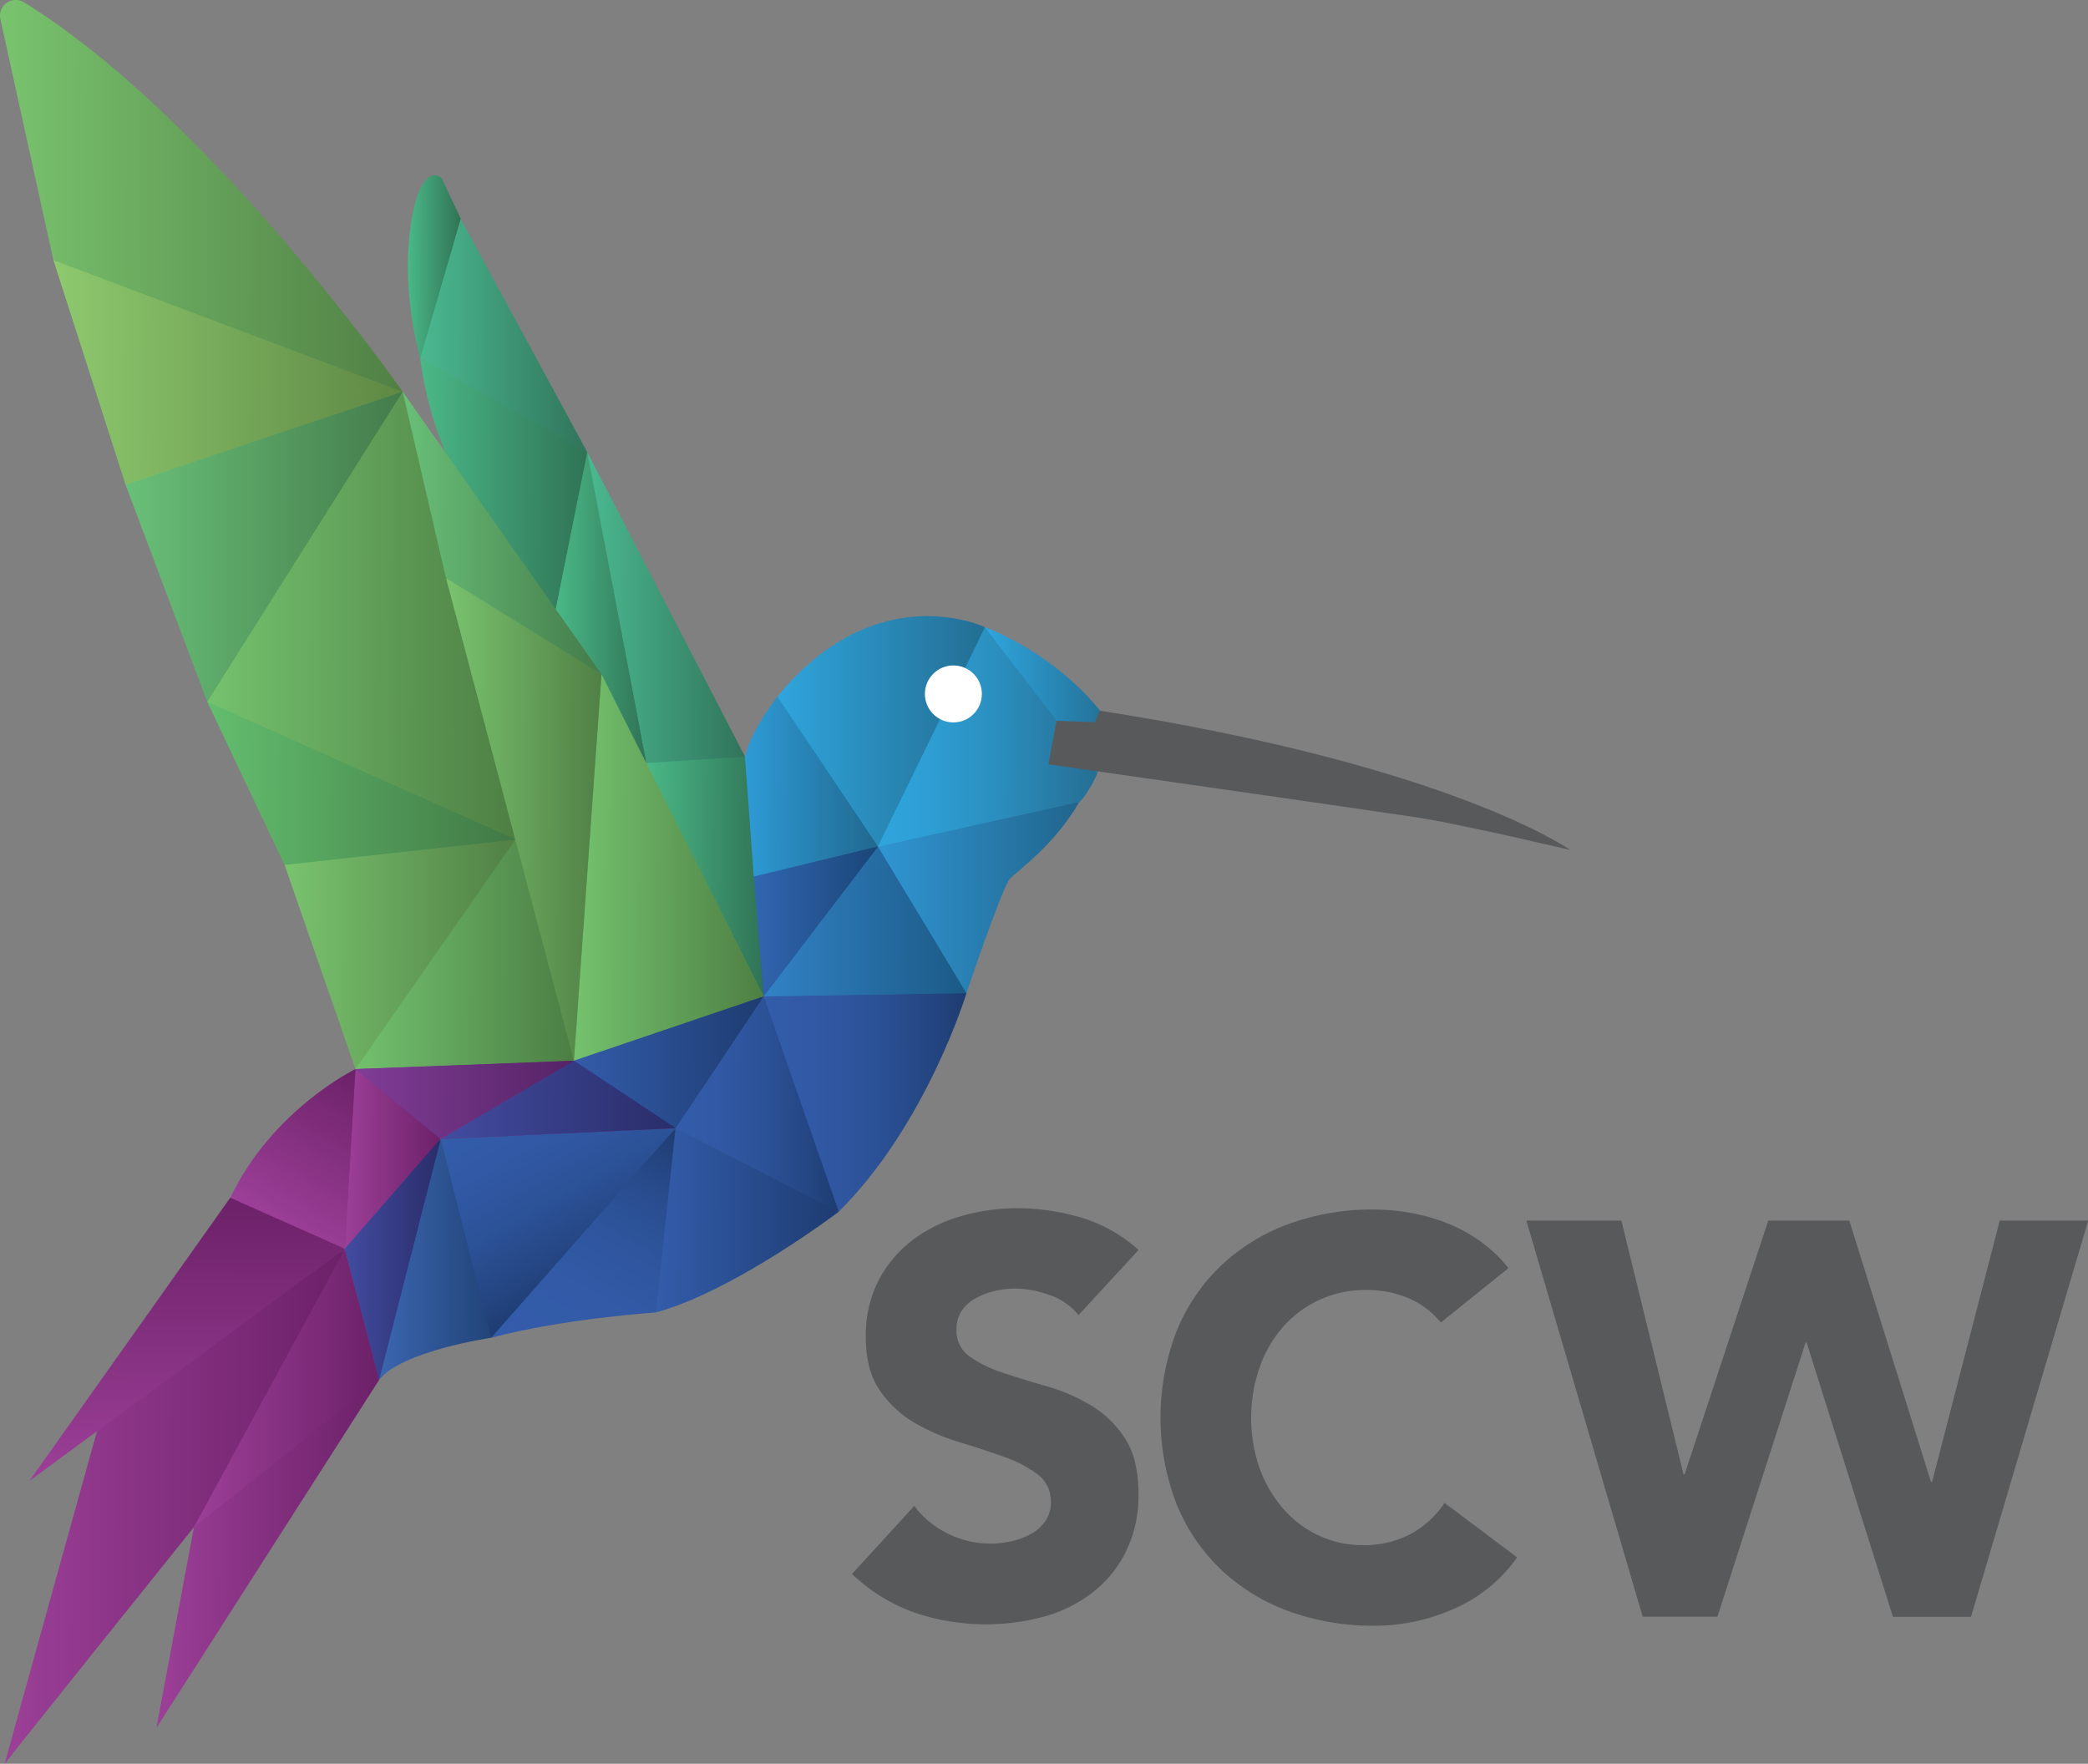 <svg xmlns="http://www.w3.org/2000/svg" xmlns:xlink="http://www.w3.org/1999/xlink" viewBox="0 0 521.2 440.26"><rect x="0" y="0" width="521.2" height="440.26" fill="#808080" stroke="none"/><defs><style>.cls-1{fill:url(#linear-gradient)}.cls-2{fill:url(#linear-gradient-2)}.cls-3{fill:url(#linear-gradient-3)}.cls-4{fill:url(#linear-gradient-4)}.cls-5{fill:url(#linear-gradient-5)}.cls-6{fill:url(#linear-gradient-6)}.cls-7{fill:url(#linear-gradient-7)}.cls-8{fill:url(#linear-gradient-8)}.cls-9{fill:url(#linear-gradient-9)}.cls-10{fill:url(#linear-gradient-10)}.cls-11{fill:url(#linear-gradient-11)}.cls-12{fill:url(#linear-gradient-12)}.cls-13{fill:url(#linear-gradient-13)}.cls-14{fill:url(#linear-gradient-14)}.cls-15{fill:url(#linear-gradient-15)}.cls-16{fill:url(#linear-gradient-16)}.cls-17{fill:url(#linear-gradient-17)}.cls-18{fill:url(#linear-gradient-18)}.cls-19{fill:url(#linear-gradient-19)}.cls-20{fill:url(#linear-gradient-20)}.cls-21{fill:url(#linear-gradient-21)}.cls-22{fill:url(#linear-gradient-22)}.cls-23{fill:url(#linear-gradient-23)}.cls-24{fill:url(#linear-gradient-24)}.cls-25{fill:url(#linear-gradient-25)}.cls-26{fill:url(#linear-gradient-26)}.cls-27{fill:url(#linear-gradient-27)}.cls-28{fill:url(#linear-gradient-28)}.cls-29{fill:url(#linear-gradient-29)}.cls-30{fill:url(#linear-gradient-30)}.cls-31{fill:#58595b}.cls-32{fill:url(#linear-gradient-31)}.cls-33{fill:url(#linear-gradient-32)}.cls-34{fill:url(#linear-gradient-33)}.cls-35{fill:url(#linear-gradient-34)}.cls-36{fill:url(#linear-gradient-35)}.cls-37{fill:url(#linear-gradient-36)}.cls-38{fill:url(#linear-gradient-37)}.cls-39{fill:url(#linear-gradient-38)}.cls-40{fill:url(#linear-gradient-39)}.cls-41{fill:url(#linear-gradient-40)}.cls-42{fill:url(#linear-gradient-41)}.cls-43{fill:url(#linear-gradient-42)}.cls-44{fill:url(#linear-gradient-43)}.cls-45{fill:url(#linear-gradient-44)}.cls-46{fill:url(#linear-gradient-45)}.cls-47{fill:url(#linear-gradient-46)}.cls-48{fill:url(#linear-gradient-47)}.cls-49{fill:url(#linear-gradient-48)}.cls-50{fill:url(#linear-gradient-49)}.cls-51{fill:url(#linear-gradient-50)}.cls-52{fill:url(#linear-gradient-51)}.cls-53{fill:url(#linear-gradient-52)}.cls-54{fill:url(#linear-gradient-53)}.cls-55{fill:url(#linear-gradient-54)}.cls-56{fill:url(#linear-gradient-55)}.cls-57{fill:url(#linear-gradient-56)}.cls-58{fill:url(#linear-gradient-57)}.cls-59{fill:url(#linear-gradient-58)}.cls-60{fill:url(#linear-gradient-59)}.cls-61{fill:url(#linear-gradient-60)}.cls-62{fill:url(#linear-gradient-61)}.cls-63{fill:url(#linear-gradient-62)}.cls-64{fill:url(#linear-gradient-63)}.cls-65{fill:url(#linear-gradient-64)}.cls-66{fill:url(#linear-gradient-65)}.cls-67{fill:url(#linear-gradient-66)}.cls-68{fill:url(#linear-gradient-67)}.cls-69{fill:url(#linear-gradient-68)}.cls-70{fill:url(#linear-gradient-69)}.cls-71{fill:url(#linear-gradient-70)}.cls-72{fill:url(#linear-gradient-71)}.cls-73{fill:url(#linear-gradient-72)}.cls-74{fill:#fff}.cls-75{fill:url(#linear-gradient-73)}.cls-76{fill:url(#linear-gradient-74)}.cls-77{fill:url(#linear-gradient-75)}.cls-78{fill:url(#linear-gradient-76)}.cls-79{fill:url(#linear-gradient-77)}.cls-80{fill:url(#linear-gradient-78)}.cls-81{fill:url(#linear-gradient-79)}.cls-82{fill:url(#linear-gradient-80)}.cls-83{fill:url(#linear-gradient-81)}.cls-84{fill:url(#linear-gradient-82)}.cls-85{fill:url(#linear-gradient-83)}.cls-86{fill:url(#linear-gradient-84)}</style><linearGradient id="linear-gradient" x1="180.43" y1="204" x2="197.8" y2="204" gradientUnits="userSpaceOnUse"><stop offset="0" stop-color="#2e9bd6"></stop><stop offset="1" stop-color="#21688f"></stop></linearGradient><linearGradient id="linear-gradient-2" x1="71.04" y1="216.07" x2="127.26" y2="216.07" gradientUnits="userSpaceOnUse"><stop offset="0" stop-color="#79c36e"></stop><stop offset="1" stop-color="#518045"></stop></linearGradient><linearGradient id="linear-gradient-3" x1="71.04" y1="215.98" x2="128.63" y2="215.98" gradientUnits="userSpaceOnUse"><stop offset="0" stop-color="#63be6e"></stop><stop offset="1" stop-color="#417845"></stop></linearGradient><linearGradient id="linear-gradient-4" x1="150.14" y1="208.47" x2="190.63" y2="208.47" gradientUnits="userSpaceOnUse"><stop offset="0" stop-color="#74c26e"></stop><stop offset="1" stop-color="#4e7f44"></stop></linearGradient><linearGradient id="linear-gradient-5" x1="48.43" y1="346.48" x2="86.1" y2="346.48" gradientUnits="userSpaceOnUse"><stop offset="0" stop-color="#9c3f98"></stop><stop offset="1" stop-color="#6c2168"></stop></linearGradient><linearGradient id="linear-gradient-6" x1="109.96" y1="274.53" x2="143.26" y2="274.53" gradientUnits="userSpaceOnUse"><stop offset="0" stop-color="#803d97"></stop><stop offset="1" stop-color="#562365"></stop></linearGradient><linearGradient id="linear-gradient-7" x1="143.26" y1="273.09" x2="168.64" y2="273.09" gradientUnits="userSpaceOnUse"><stop offset="0" stop-color="#424ca0"></stop><stop offset="1" stop-color="#2a2d6a"></stop></linearGradient><linearGradient id="linear-gradient-8" x1="168.64" y1="265.32" x2="190.71" y2="265.32" gradientUnits="userSpaceOnUse"><stop offset="0" stop-color="#335caa"></stop><stop offset="1" stop-color="#1e3c71"></stop></linearGradient><linearGradient id="linear-gradient-9" x1="168.64" y1="292.04" x2="209.35" y2="292.04" gradientUnits="userSpaceOnUse"><stop offset="0" stop-color="#335caa"></stop><stop offset=".25" stop-color="#3159a5"></stop><stop offset=".53" stop-color="#2c5298"></stop><stop offset=".82" stop-color="#244682"></stop><stop offset="1" stop-color="#1e3c71"></stop></linearGradient><linearGradient id="linear-gradient-10" x1="190.71" y1="275.75" x2="209.35" y2="275.75" xlink:href="#linear-gradient-9"></linearGradient><linearGradient id="linear-gradient-11" x1="219.16" y1="229.58" x2="241.25" y2="229.58" gradientUnits="userSpaceOnUse"><stop offset="0" stop-color="#3096d3"></stop><stop offset="1" stop-color="#21658d"></stop></linearGradient><linearGradient id="linear-gradient-12" x1="190.62" y1="229.98" x2="219.16" y2="229.98" gradientUnits="userSpaceOnUse"><stop offset="0" stop-color="#3166b1"></stop><stop offset="1" stop-color="#1a4577"></stop></linearGradient><linearGradient id="linear-gradient-13" x1="245.87" y1="168.38" x2="264.18" y2="168.38" gradientUnits="userSpaceOnUse"><stop offset="0" stop-color="#2fa5dd"></stop><stop offset="1" stop-color="#236e93"></stop></linearGradient><linearGradient id="linear-gradient-14" x1="219.16" y1="183.92" x2="246.43" y2="183.92" gradientUnits="userSpaceOnUse"><stop offset="0" stop-color="#2fa5dd"></stop><stop offset=".2" stop-color="#2e9fd5"></stop><stop offset=".52" stop-color="#2b90c0"></stop><stop offset=".89" stop-color="#27769e"></stop><stop offset="1" stop-color="#256e93"></stop></linearGradient><linearGradient id="linear-gradient-15" x1="194.07" y1="192.57" x2="219.16" y2="192.57" xlink:href="#linear-gradient-13"></linearGradient><linearGradient id="linear-gradient-16" x1="146.59" y1="151.66" x2="161.32" y2="151.66" gradientUnits="userSpaceOnUse"><stop offset="0" stop-color="#4ab990"></stop><stop offset="1" stop-color="#31745b"></stop></linearGradient><linearGradient id="linear-gradient-17" x1="103.93" y1="71.97" x2="116.18" y2="71.97" gradientUnits="userSpaceOnUse"><stop offset="0" stop-color="#4ab887"></stop><stop offset="1" stop-color="#307356"></stop></linearGradient><linearGradient id="linear-gradient-18" x1="111.33" y1="156.28" x2="150.14" y2="156.28" xlink:href="#linear-gradient-2"></linearGradient><linearGradient id="linear-gradient-19" x1="135.93" y1="216.51" x2="157.8" y2="216.51" xlink:href="#linear-gradient-4"></linearGradient><linearGradient id="linear-gradient-20" x1="88.73" y1="238.19" x2="128.62" y2="238.19" gradientUnits="userSpaceOnUse"><stop offset="0" stop-color="#72c16e"></stop><stop offset="1" stop-color="#4c7e44"></stop></linearGradient><linearGradient id="linear-gradient-21" x1="51.75" y1="192.37" x2="128.62" y2="192.37" xlink:href="#linear-gradient-3"></linearGradient><linearGradient id="linear-gradient-22" x1="51.73" y1="136.5" x2="100.52" y2="136.5" xlink:href="#linear-gradient-4"></linearGradient><linearGradient id="linear-gradient-23" x1="13.34" y1="81.36" x2="100.52" y2="81.36" xlink:href="#linear-gradient-2"></linearGradient><linearGradient id="linear-gradient-24" x1="31.34" y1="110.73" x2="100.52" y2="110.73" gradientUnits="userSpaceOnUse"><stop offset="0" stop-color="#8ec96e"></stop><stop offset="1" stop-color="#5e8844"></stop></linearGradient><linearGradient id="linear-gradient-25" x1="57.47" y1="305.51" x2="86.1" y2="305.51" xlink:href="#linear-gradient-5"></linearGradient><linearGradient id="linear-gradient-26" x1="88.73" y1="266.86" x2="143.26" y2="266.86" xlink:href="#linear-gradient-6"></linearGradient><linearGradient id="linear-gradient-27" x1="143.26" y1="257.23" x2="190.63" y2="257.23" xlink:href="#linear-gradient-8"></linearGradient><linearGradient id="linear-gradient-28" x1="185.75" y1="234.09" x2="192.38" y2="234.09" xlink:href="#linear-gradient-12"></linearGradient><linearGradient id="linear-gradient-29" x1="103.66" y1="103.86" x2="145.44" y2="103.86" gradientTransform="rotate(.19 950.673 462.822)" xlink:href="#linear-gradient-16"></linearGradient><linearGradient id="linear-gradient-30" x1="137.69" y1="135.25" x2="145.83" y2="135.25" gradientTransform="rotate(.19 950.673 462.822)" xlink:href="#linear-gradient-17"></linearGradient><linearGradient id="linear-gradient-31" x1="218.33" y1="210.58" x2="268.57" y2="210.58" gradientTransform="rotate(.19 950.673 462.822)" xlink:href="#linear-gradient-14"></linearGradient><linearGradient id="linear-gradient-32" x1="187.35" y1="219.44" x2="218.33" y2="219.44" gradientTransform="rotate(.19 950.673 462.822)" xlink:href="#linear-gradient-12"></linearGradient><linearGradient id="linear-gradient-33" x1="92.48" y1="317.2" x2="111.7" y2="317.2" gradientTransform="rotate(.19 950.673 462.822)" xlink:href="#linear-gradient-7"></linearGradient><linearGradient id="linear-gradient-34" x1="23.87" y1="337.62" x2="85.62" y2="337.62" gradientTransform="rotate(.19 950.673 462.822)" xlink:href="#linear-gradient-5"></linearGradient><linearGradient id="linear-gradient-35" x1="47.92" y1="365.88" x2="94.24" y2="365.88" gradientTransform="rotate(.19 950.673 462.822)" xlink:href="#linear-gradient-5"></linearGradient><linearGradient id="linear-gradient-36" x1="85.59" y1="330.95" x2="94.24" y2="330.95" gradientTransform="rotate(.19 950.673 462.822)" xlink:href="#linear-gradient-5"></linearGradient><linearGradient id="linear-gradient-37" x1="162.46" y1="307.2" x2="169.97" y2="307.2" gradientTransform="rotate(.19 950.673 462.822)" gradientUnits="userSpaceOnUse"><stop offset="0" stop-color="#335caa"></stop><stop offset=".31" stop-color="#325aa7"></stop><stop offset=".55" stop-color="#2e559d"></stop><stop offset=".77" stop-color="#284b8c"></stop><stop offset=".97" stop-color="#203e75"></stop><stop offset="1" stop-color="#1e3c71"></stop></linearGradient><linearGradient id="linear-gradient-38" x1="122.19" y1="310.43" x2="168.05" y2="310.43" gradientTransform="rotate(.19 950.673 462.822)" gradientUnits="userSpaceOnUse"><stop offset="0" stop-color="#335caa"></stop><stop offset=".25" stop-color="#3159a5"></stop><stop offset=".53" stop-color="#2c5298"></stop><stop offset=".83" stop-color="#244581"></stop><stop offset="1" stop-color="#1e3c71"></stop></linearGradient><linearGradient id="linear-gradient-39" x1="109.38" y1="311.88" x2="122.19" y2="311.88" xlink:href="#linear-gradient-38"></linearGradient><linearGradient id="linear-gradient-40" x1="85.59" y1="300.85" x2="109.38" y2="300.85" gradientTransform="rotate(.19 950.673 462.822)" xlink:href="#linear-gradient-7"></linearGradient><linearGradient id="linear-gradient-41" x1="88.09" y1="278.4" x2="109.38" y2="278.4" gradientTransform="rotate(.19 950.673 462.822)" xlink:href="#linear-gradient-6"></linearGradient><linearGradient id="linear-gradient-42" x1="78.97" y1="292.16" x2="95.19" y2="292.16" gradientTransform="rotate(.19 950.673 462.822)" xlink:href="#linear-gradient-5"></linearGradient><linearGradient id="linear-gradient-43" x1="138.72" y1="295.33" x2="138.72" y2="280.59" gradientTransform="rotate(.19 950.673 462.822)" gradientUnits="userSpaceOnUse"><stop offset="0" stop-color="#8e3f98"></stop><stop offset=".38" stop-color="#803688"></stop><stop offset="1" stop-color="#622367"></stop></linearGradient><linearGradient id="linear-gradient-44" x1="160.41" y1="193.07" x2="185.26" y2="193.07" gradientTransform="rotate(.19 950.673 462.822)" xlink:href="#linear-gradient-16"></linearGradient><linearGradient id="linear-gradient-45" x1="189.93" y1="251.53" x2="240.55" y2="251.53" gradientTransform="rotate(.19 950.673 462.822)" gradientUnits="userSpaceOnUse"><stop offset="0" stop-color="#3282c5"></stop><stop offset="1" stop-color="#1b5a86"></stop></linearGradient><linearGradient id="linear-gradient-46" x1="88.09" y1="240.56" x2="142.62" y2="240.56" gradientTransform="rotate(.19 950.673 462.822)" xlink:href="#linear-gradient-20"></linearGradient><linearGradient id="linear-gradient-47" x1="160.41" y1="221.29" x2="189.93" y2="221.29" gradientTransform="rotate(.19 950.673 462.822)" xlink:href="#linear-gradient-17"></linearGradient><linearGradient id="linear-gradient-48" x1="85.58" y1="292.15" x2="109.36" y2="292.15" gradientTransform="rotate(.19 950.673 462.822)" xlink:href="#linear-gradient-5"></linearGradient><linearGradient id="linear-gradient-49" x1="189.93" y1="277.58" x2="240.55" y2="277.58" gradientTransform="rotate(.19 950.673 462.822)" xlink:href="#linear-gradient-9"></linearGradient><linearGradient id="linear-gradient-50" x1="189.93" y1="232.44" x2="240.55" y2="232.44" xlink:href="#linear-gradient-45"></linearGradient><linearGradient id="linear-gradient-51" x1="218.33" y1="226.3" x2="268.57" y2="226.3" gradientTransform="rotate(.19 950.673 462.822)" xlink:href="#linear-gradient-11"></linearGradient><linearGradient id="linear-gradient-52" x1="187.35" y1="232.44" x2="218.33" y2="232.44" gradientTransform="rotate(.19 950.673 462.822)" xlink:href="#linear-gradient-12"></linearGradient><linearGradient id="linear-gradient-53" x1="168.05" y1="278.06" x2="208.83" y2="278.06" gradientTransform="rotate(.19 950.673 462.822)" xlink:href="#linear-gradient-9"></linearGradient><linearGradient id="linear-gradient-54" x1="163.3" y1="307.2" x2="208.83" y2="307.2" gradientTransform="rotate(.19 950.673 462.822)" xlink:href="#linear-gradient-8"></linearGradient><linearGradient id="linear-gradient-55" x1="136.21" y1="344.75" x2="170.39" y2="285.55" xlink:href="#linear-gradient-37"></linearGradient><linearGradient id="linear-gradient-56" x1="126.08" y1="277.46" x2="150.74" y2="320.17" xlink:href="#linear-gradient-38"></linearGradient><linearGradient id="linear-gradient-57" x1="142.61" y1="267.69" x2="189.93" y2="267.69" gradientTransform="rotate(.19 950.673 462.822)" xlink:href="#linear-gradient-8"></linearGradient><linearGradient id="linear-gradient-58" x1="109.38" y1="277.26" x2="168.05" y2="277.26" gradientTransform="rotate(.19 950.673 462.822)" xlink:href="#linear-gradient-7"></linearGradient><linearGradient id="linear-gradient-59" x1="94.24" y1="317.2" x2="122.19" y2="317.2" gradientTransform="rotate(.19 950.673 462.822)" gradientUnits="userSpaceOnUse"><stop offset="0" stop-color="#3b66b0"></stop><stop offset="1" stop-color="#214478"></stop></linearGradient><linearGradient id="linear-gradient-60" x1="145.44" y1="154.3" x2="185.06" y2="154.3" gradientTransform="rotate(.19 950.673 462.822)" xlink:href="#linear-gradient-16"></linearGradient><linearGradient id="linear-gradient-61" x1="103.66" y1="86.42" x2="145.44" y2="86.42" gradientTransform="rotate(.19 950.673 462.822)" xlink:href="#linear-gradient-16"></linearGradient><linearGradient id="linear-gradient-62" x1="100.52" y1="69.34" x2="113.62" y2="69.34" gradientTransform="rotate(.19 950.673 462.822)" xlink:href="#linear-gradient-17"></linearGradient><linearGradient id="linear-gradient-63" x1="103.66" y1="123.58" x2="145.44" y2="123.58" gradientTransform="rotate(.19 950.673 462.822)" xlink:href="#linear-gradient-17"></linearGradient><linearGradient id="linear-gradient-64" x1="185.06" y1="198.84" x2="218.33" y2="198.84" gradientTransform="rotate(.19 950.673 462.822)" xlink:href="#linear-gradient"></linearGradient><linearGradient id="linear-gradient-65" x1="193.12" y1="184.93" x2="244.86" y2="184.93" gradientTransform="rotate(.19 950.673 462.822)" xlink:href="#linear-gradient-13"></linearGradient><linearGradient id="linear-gradient-66" x1="218.33" y1="186.29" x2="272.96" y2="186.29" gradientTransform="rotate(.19 950.673 462.822)" xlink:href="#linear-gradient-14"></linearGradient><linearGradient id="linear-gradient-67" x1="244.86" y1="177.15" x2="276.79" y2="177.15" gradientTransform="rotate(.19 950.673 462.822)" xlink:href="#linear-gradient-13"></linearGradient><linearGradient id="linear-gradient-68" x1="48.15" y1="349.39" x2="94.24" y2="349.39" gradientTransform="rotate(.19 950.673 462.822)" xlink:href="#linear-gradient-5"></linearGradient><linearGradient id="linear-gradient-69" x1="38.95" y1="390.81" x2="94.24" y2="390.81" gradientTransform="rotate(.19 950.673 462.822)" xlink:href="#linear-gradient-5"></linearGradient><linearGradient id="linear-gradient-70" x1="70.34" y1="309.66" x2="92.08" y2="272" gradientTransform="rotate(.19 950.673 462.822)" xlink:href="#linear-gradient-5"></linearGradient><linearGradient id="linear-gradient-71" x1="46.31" y1="372.78" x2="46.31" y2="301.92" gradientTransform="rotate(.19 950.673 462.822)" xlink:href="#linear-gradient-5"></linearGradient><linearGradient id="linear-gradient-72" x1="1.13" y1="379" x2="85.59" y2="379" gradientTransform="rotate(.19 950.673 462.822)" xlink:href="#linear-gradient-5"></linearGradient><linearGradient id="linear-gradient-73" x1="-1.51" y1="51.86" x2="99.32" y2="51.86" gradientTransform="rotate(.19 950.673 462.822)" xlink:href="#linear-gradient-2"></linearGradient><linearGradient id="linear-gradient-74" x1="12.03" y1="96.05" x2="99.32" y2="96.05" gradientTransform="rotate(.19 950.673 462.822)" xlink:href="#linear-gradient-24"></linearGradient><linearGradient id="linear-gradient-75" x1="30.22" y1="139.39" x2="99.32" y2="139.39" gradientTransform="rotate(.19 950.673 462.822)" gradientUnits="userSpaceOnUse"><stop offset="0" stop-color="#69c078"></stop><stop offset="1" stop-color="#447b4b"></stop></linearGradient><linearGradient id="linear-gradient-76" x1="50.81" y1="156.43" x2="127.79" y2="156.43" gradientTransform="rotate(.19 950.673 462.822)" xlink:href="#linear-gradient-4"></linearGradient><linearGradient id="linear-gradient-77" x1="70.23" y1="240.98" x2="127.79" y2="240.98" gradientTransform="rotate(.19 950.673 462.822)" xlink:href="#linear-gradient-2"></linearGradient><linearGradient id="linear-gradient-78" x1="137.69" y1="154.3" x2="160.41" y2="154.3" gradientTransform="rotate(.19 950.673 462.822)" xlink:href="#linear-gradient-17"></linearGradient><linearGradient id="linear-gradient-79" x1="142.61" y1="219.17" x2="189.93" y2="219.17" gradientTransform="rotate(.19 950.673 462.822)" xlink:href="#linear-gradient-4"></linearGradient><linearGradient id="linear-gradient-80" x1="110.28" y1="207.24" x2="149.17" y2="207.24" gradientTransform="rotate(.19 950.673 462.822)" xlink:href="#linear-gradient-2"></linearGradient><linearGradient id="linear-gradient-81" x1="99.32" y1="135.76" x2="149.17" y2="135.76" xlink:href="#linear-gradient-75"></linearGradient><linearGradient id="linear-gradient-82" x1="50.81" y1="198.49" x2="127.79" y2="198.49" gradientTransform="rotate(.19 950.673 462.822)" xlink:href="#linear-gradient-3"></linearGradient><linearGradient id="linear-gradient-83" x1="88.09" y1="277.26" x2="142.62" y2="277.26" gradientTransform="rotate(.19 950.673 462.822)" xlink:href="#linear-gradient-6"></linearGradient><linearGradient id="linear-gradient-84" x1="85.59" y1="317.2" x2="109.38" y2="317.2" gradientTransform="rotate(.19 950.673 462.822)" xlink:href="#linear-gradient-7"></linearGradient></defs><title>Asset 1</title><g id="Layer_2" data-name="Layer 2"><g id="Layer_1-2" data-name="Layer 1"><path class="cls-1" d="M186 188.85l-5.53 11.29s7.42 19.39 7.71 19 9.66-19 9.66-19z"></path><path class="cls-2" d="M71.03 215.87l18.9-9.63 37.33 3-29 16.66-27.23-10.03z"></path><path class="cls-3" d="M71 215.87c.45-.24 26.7-7.86 26.7-7.86s31 1.5 30.88 1.53-31.88 14.72-31.75 14.4S71 215.87 71 215.87z"></path><path class="cls-4" d="M150.14 168.27c0 .28 14.5 48.63 14.72 48.78s25.77 31.63 25.77 31.63l-14.19-51.34z"></path><path class="cls-5" d="M86.1 312.06l-11.26 37.09-26.41 31.75 16.25-41.91 21.42-26.93z"></path><path class="cls-6" d="M110 284.32c.19-.3 6.22-10.25 6.22-10.25l27.08-9.32-15.41 14.35z"></path><path class="cls-7" d="M143.26 264.75l6.54 11.07 18.84 5.79-9.71-17.04-15.67.18z"></path><path class="cls-8" d="M190.71 249.03l-8.78 21.29-13.29 11.29 2.29-18.79 19.78-13.79z"></path><path class="cls-9" d="M168.64 281.61l24.66 3.33 16.05 17.53-35.42-4.9-5.29-15.96z"></path><path class="cls-10" d="M190.71 249.03l2.97 37.04 15.67 16.4-6.3-40.15-12.34-13.29z"></path><path class="cls-11" d="M219.16 211.27c0 .55 6.52 25.42 6.52 25.42l15.57 11.2-7.82-31.95z"></path><path class="cls-12" d="M219.16 211.27c0 .55-8.11 22.55-8.11 22.55s-21 15.46-20.42 14.86 7.8-22.61 7.92-23 20.61-14.41 20.61-14.41z"></path><path class="cls-13" d="M245.87 156.56l6.93 17.26 11.38 6.37-.63-11-17.68-12.63z"></path><path class="cls-14" d="M245.87 156.56l-22.19 21.63-4.52 33.08 27.27-34.45-.56-20.26z"></path><path class="cls-15" d="M194.07 173.86s18.36 17.21 19 17.21 6.11 20.2 6.11 20.2l-22.73-22z"></path><path class="cls-16" d="M146.59 112.86l1.09 33.71s13.38 44.27 13.63 43.89-3.88-51.14-3.88-51.14z"></path><path class="cls-17" d="M115 54.55c-.16.39-11 17.39-11 17.39l1 17.44 11.29-23.44z"></path><path class="cls-18" d="M111.33 144.28l16.97 3.66 21.84 20.33-29.71-10.2-9.1-13.79z"></path><path class="cls-19" d="M150.14 168.27l-14.21 39.55s7.29 57.24 7.33 56.93 14.54-54.18 14.54-54.18z"></path><path class="cls-20" d="M128.62 209.54l-9.57 31.78s-30.51 25.93-30.32 25.53 6.7-37.28 6.7-37.28z"></path><path class="cls-21" d="M51.75 175.21c.68-.14 48.3 8 48.3 8l28.57 26.35-55.69-8.47z"></path><path class="cls-22" d="M100.52 97.77l-38 36.67s-11.35 41.29-10.8 40.77 43.18-46.77 43.18-46.77z"></path><path class="cls-23" d="M13.34 65c.21-.39 44.59 7.48 44.59 7.48l42.59 25.33-53-8.58z"></path><path class="cls-24" d="M31.34 121c.71-.55 29.09-17.42 29.46-17.42s39.72-5.8 39.72-5.8l-40 25.92z"></path><path class="cls-25" d="M57.47 298.96l19.88 4.5 8.75 8.6-24.2-5.13-4.43-7.97z"></path><path class="cls-26" d="M88.73 266.85c.6-.21 27-6.27 27-6.27l27.5 4.17-37.61 8.39z"></path><path class="cls-27" d="M143.26 264.75l22.17-10.82 25.2-5.25-25.2 17.09-22.17-1.02z"></path><path class="cls-28" d="M188.14 219.15c-.26.33-2.39 11.45-2.39 11.45l5 18.43s1.75-22.14 1.67-22.37-4.28-7.51-4.28-7.51z"></path><path class="cls-29" d="M104.89 89.39l22.27 8.47 19.43 15-26.53-9.56-14.76-13.91"></path><path class="cls-30" d="M146.59 112.86l-7.35 14.74-.53 24.68 8.22-22.87-.34-16.55z"></path><path class="cls-31" d="M269.21 328.27a15.48 15.48 0 0 0-7.18-5 25.81 25.81 0 0 0-8.58-1.64 22.7 22.7 0 0 0-4.89.55 18.25 18.25 0 0 0-4.75 1.73 10.17 10.17 0 0 0-3.64 3.13 8 8 0 0 0-1.42 4.74 7.86 7.86 0 0 0 3.33 6.85 31.45 31.45 0 0 0 8.44 4.08q5.08 1.69 11 3.39a45.63 45.63 0 0 1 10.95 4.78 26.17 26.17 0 0 1 8.42 8.27q3.33 5.19 3.3 13.84a31.7 31.7 0 0 1-3.19 14.39 29.19 29.19 0 0 1-8.34 10.17 35.2 35.2 0 0 1-12.17 6 55.71 55.71 0 0 1-32.49-1.12 44.89 44.89 0 0 1-15.33-9.55l15.56-17a22.68 22.68 0 0 0 8.43 6.94 23.74 23.74 0 0 0 15.91 1.87 17.89 17.89 0 0 0 4.9-1.87 10.68 10.68 0 0 0 3.5-3.2 8 8 0 0 0 1.34-4.61A8.34 8.34 0 0 0 259 368a31.39 31.39 0 0 0-8.57-4.43q-5.16-1.83-11.16-3.67a50 50 0 0 1-11.21-4.9 26.9 26.9 0 0 1-8.56-8.13q-3.41-5-3.38-13.28a29.66 29.66 0 0 1 3.19-14 30.31 30.31 0 0 1 8.41-10 36.56 36.56 0 0 1 12.1-6 49.87 49.87 0 0 1 14.12-2 55.54 55.54 0 0 1 16.19 2.41 37.36 37.36 0 0 1 14.08 8zm90.45 1.84a21.48 21.48 0 0 0-7.88-6A26.45 26.45 0 0 0 341 322a27.12 27.12 0 0 0-20.49 8.94 31 31 0 0 0-6 10.11 38.48 38.48 0 0 0-.08 25.48 31.68 31.68 0 0 0 5.9 10.08 26.77 26.77 0 0 0 8.84 6.66 25.56 25.56 0 0 0 11 2.41 24.51 24.51 0 0 0 11.88-2.75 23.6 23.6 0 0 0 8.54-7.79l18.11 13.6a37.83 37.83 0 0 1-16 12.94 49.33 49.33 0 0 1-19.85 4.12 61 61 0 0 1-21.35-3.7 48.84 48.84 0 0 1-16.86-10.46 47.08 47.08 0 0 1-11.05-16.45 60.09 60.09 0 0 1 .14-43 47.1 47.1 0 0 1 11.16-16.37 48.93 48.93 0 0 1 16.93-10.35 60.81 60.81 0 0 1 21.38-3.56 52.77 52.77 0 0 1 8.73.8 46.88 46.88 0 0 1 8.93 2.47 39.88 39.88 0 0 1 8.43 4.5 34 34 0 0 1 7.24 6.86zM381 304.67h23.72L420.23 368h.28l20.88-63.33h20.23L482 369.89h.28l16.89-65.22h22.08L492 403.57h-19.49l-21.54-68.45h-.27l-22 68.42h-18.65z"></path><path class="cls-32" d="M219.16 211.27l15.68-9.75 34.6-1.4-29.98 16.31-20.3-5.16z"></path><path class="cls-33" d="M188.15 218.78c.14 0 12.83-7.75 12.94-7.75l18.07.24-17.43 11.62z"></path><path class="cls-34" d="M110 284.32l-17 30 1.66 30.1s17.57-32.12 17.57-32.64-2.23-27.46-2.23-27.46z"></path><path class="cls-35" d="M24.21 357.24c.22-.38 13.22-16.72 13.22-16.72l32.41-21.21 16.26-7.25-28.36 30.46z"></path><path class="cls-36" d="M48.41 381.19l25.17-25.24 21.04-11.49-23.12 25.41-23.32 11.6"></path><path class="cls-37" d="M86.08 311.74l1.43 17.21 7.11 15.51-2.32-23.01-6.22-9.71z"></path><path class="cls-38" d="M168.64 281.61l-5.67 22.27.77 23.72 6.76-26.92-1.86-19.07z"></path><path class="cls-39" d="M122.6 333.92l18.04-27.04 28-25.27-25.16 32.92-20.88 19.39z"></path><path class="cls-40" d="M109.96 284.32l2.76 28.4 9.88 21.2-4.76-35.13-7.88-14.47z"></path><path class="cls-41" d="M109.96 284.32l-19.1 15.95-4.78 11.47 14.3-9.63 9.58-17.79z"></path><path class="cls-42" d="M88.73 266.85l9.35 12.91 11.88 4.56-8.55-12.27-12.68-5.2z"></path><path class="cls-43" d="M88.73 266.85l-9.2 23.7s6.52 21.73 6.55 21.19 9.7-28.45 9.7-28.45z"></path><path class="cls-44" d="M110 284.32c.39-.23 23.75-6.43 24-6.43s34.68 3.72 34.68 3.72l-35.07 11z"></path><path class="cls-45" d="M161.31 190.46c.14 0 9.66-3.69 9.66-3.69l15.19 2.08s-12.39 5.45-12.44 5.37-12.41-3.76-12.41-3.76z"></path><path class="cls-46" d="M190.63 248.68l24.55-5.6 26.07 4.81-32.31 7.2-18.31-6.41z"></path><path class="cls-47" d="M88.73 266.85l40.48-58.15s14.42 55.83 14 56.05-54.48 2.1-54.48 2.1z"></path><path class="cls-48" d="M190.63 248.68l-4.67-59.83-24.65 1.61 29.32 58.22z"></path><path class="cls-49" d="M109.94 284.32l-23.88 27.42 2.65-44.89 21.23 17.47z"></path><path class="cls-50" d="M241.25 247.89s-9.89 32.69-31.9 54.58l-18.72-53.79z"></path><path class="cls-51" d="M241.25 247.89l-22.09-36.62-28.53 37.41 50.62-.79z"></path><path class="cls-52" d="M241.25 247.89s8.95-26.65 10.89-28.61 11.17-8.45 17.3-19.16l-50.28 11.15z"></path><path class="cls-53" d="M190.63 248.68l-2.48-29.9 31.01-7.51-28.53 37.41z"></path><path class="cls-54" d="M209.35 302.47l-18.72-53.79-21.99 32.93 40.71 20.86z"></path><path class="cls-55" d="M209.35 302.47s-25.91 19.71-45.61 25.13l4.9-46z"></path><path class="cls-56" d="M163.74 327.6s-23 1.49-41.14 6.32l46-52.31z"></path><path class="cls-57" d="M168.64 281.61l-58.68 2.71 12.64 49.6 46.04-52.31z"></path><path class="cls-58" d="M190.63 248.68l-47.37 16.07 25.38 16.86 21.99-32.93z"></path><path class="cls-59" d="M168.64 281.61l-25.38-16.86-33.3 19.57 58.68-2.71z"></path><path class="cls-60" d="M122.6 333.92s-22.39 3.28-28 10.54l15.4-60.14z"></path><path class="cls-61" d="M185.96 188.85l-39.37-75.99 14.72 77.6 24.65-1.61z"></path><path class="cls-62" d="M146.59 112.86l-31.63-58.31-10.07 34.84 41.7 23.47z"></path><path class="cls-63" d="M115 54.55L110.49 45a2 2 0 0 0-1.66-1.24c-1-.07-2 .3-3.4 2.34-2.4 3.63-6.46 20.78-.54 43.32z"></path><path class="cls-64" d="M104.89 89.38a91.41 91.41 0 0 0 6.35 23.68l27.47 39.22 7.88-39.42z"></path><path class="cls-65" d="M219.16 211.27l-25.09-37.41s-6.38 7.89-8.11 15l2.19 29.93z"></path><path class="cls-66" d="M219.16 211.28l26.7-54.72s-27-13-51.79 17.3z"></path><path class="cls-67" d="M245.87 156.56l28 36.6s-2.24 5.08-4.41 7l-50.28 11.15z"></path><path class="cls-68" d="M245.87 156.56s19.52 6.84 31.84 25l-3.86 11.57z"></path><path class="cls-69" d="M94.62 344.46l-46.21 36.73 37.67-69.45 8.54 32.72z"></path><path class="cls-70" d="M94.62 344.46L39.04 431.3l9.37-50.11 46.21-36.73z"></path><path class="cls-71" d="M86.08 311.74l2.65-44.89S68 276.88 57.47 299z"></path><path class="cls-72" d="M86.08 311.74L7.33 369.66l50.14-70.7 28.61 12.78z"></path><path class="cls-73" d="M86.08 311.74l-61.87 45.5s-23.28 83.61-23 83 47.21-59.07 47.21-59.07z"></path><circle class="cls-74" cx="237.98" cy="173.21" r="7.11"></circle><path class="cls-75" d="M100.52 97.77S52.7 29.39 6 .59A3.91 3.91 0 0 0 .1 4.77L13.34 65z"></path><path class="cls-76" d="M100.52 97.78L13.34 64.96l18 56.03 69.18-23.21z"></path><path class="cls-77" d="M100.52 97.78l-69.18 23.21 20.41 54.22 48.77-77.43z"></path><path class="cls-78" d="M100.52 97.78l28.11 111.76-76.88-34.33 48.77-77.43z"></path><path class="cls-79" d="M88.73 266.85l-17.7-50.98 57.6-6.33-39.9 57.31z"></path><path class="cls-80" d="M161.31 190.46l-22.6-38.18 7.88-39.42 14.72 77.6z"></path><path class="cls-81" d="M190.63 248.68l-40.49-80.41-6.88 96.48 47.37-16.07z"></path><path class="cls-82" d="M150.14 168.27l-38.81-23.99 31.93 120.47 6.88-96.48z"></path><path class="cls-83" d="M150.14 168.27l-49.62-70.49 10.81 46.5 38.81 23.99z"></path><path class="cls-84" d="M128.63 209.54l-76.88-34.33 19.28 40.66 57.6-6.33z"></path><path class="cls-85" d="M88.73 266.85l54.53-2.1-33.3 19.57-21.23-17.47z"></path><path class="cls-86" d="M86.08 311.74l23.88-27.42-15.34 60.14-8.54-32.72z"></path><path class="cls-31" d="M274.55 177.4l-1.28 2.87-9.55-.36-2 10.87s82 11.72 92.22 13.29c10.83 1.67 38 8.09 38 8.09s-29.51-21.07-117.39-34.76z"></path></g></g></svg>